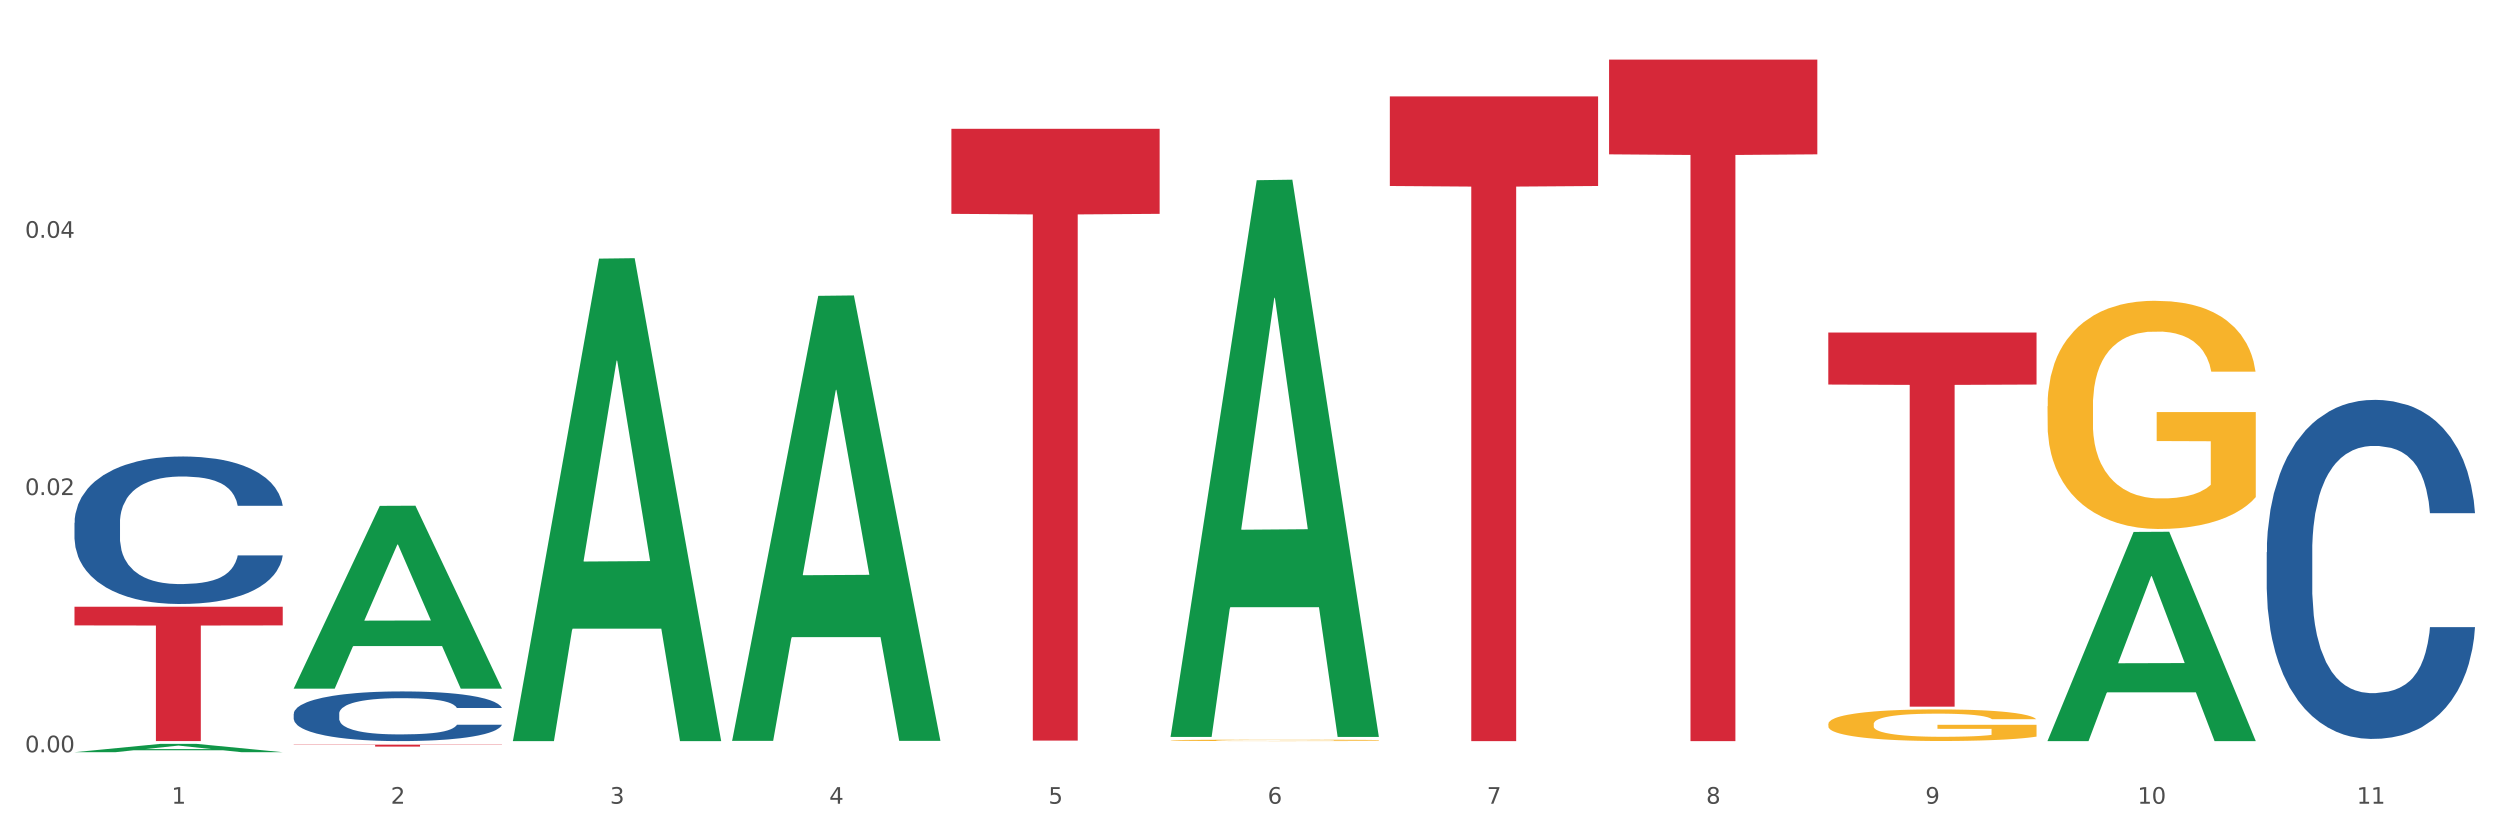 <?xml version="1.0" encoding="utf-8" standalone="no"?>
<!DOCTYPE svg PUBLIC "-//W3C//DTD SVG 1.1//EN"
  "http://www.w3.org/Graphics/SVG/1.1/DTD/svg11.dtd">
<svg xmlns:xlink="http://www.w3.org/1999/xlink" width="1080pt" height="360pt" viewBox="0 0 1080 360" xmlns="http://www.w3.org/2000/svg" version="1.1">
 <rect x="0" y="0" width="1080" height="360" fill="#333333" stroke="none"/>
 <defs>
  <style type="text/css">*{stroke-linejoin: round; stroke-linecap: butt}</style>
 </defs>
 <g id="figure_1">
  <g id="patch_1">
   <path d="M 0 360 
L 1080 360 
L 1080 0 
L 0 0 
z
" style="fill: #ffffff; stroke: #ffffff; stroke-linejoin: miter"/>
  </g>
  <g id="axes_1">
   <g id="matplotlib.axis_1">
    <g id="xtick_1">
     <g id="text_1">
      <!-- 1 -->
      <g style="fill: #4d4d4d" transform="translate(74.106 347.204) scale(0.096 -0.096)">
       <defs>
        <path id="DejaVuSans-31" d="M 794 531 
L 1825 531 
L 1825 4091 
L 703 3866 
L 703 4441 
L 1819 4666 
L 2450 4666 
L 2450 531 
L 3481 531 
L 3481 0 
L 794 0 
L 794 531 
z
" transform="scale(0.016)"/>
       </defs>
       <use xlink:href="#DejaVuSans-31"/>
      </g>
     </g>
    </g>
    <g id="xtick_2">
     <g id="text_2">
      <!-- 2 -->
      <g style="fill: #4d4d4d" transform="translate(168.812 347.204) scale(0.096 -0.096)">
       <defs>
        <path id="DejaVuSans-32" d="M 1228 531 
L 3431 531 
L 3431 0 
L 469 0 
L 469 531 
Q 828 903 1448 1529 
Q 2069 2156 2228 2338 
Q 2531 2678 2651 2914 
Q 2772 3150 2772 3378 
Q 2772 3750 2511 3984 
Q 2250 4219 1831 4219 
Q 1534 4219 1204 4116 
Q 875 4013 500 3803 
L 500 4441 
Q 881 4594 1212 4672 
Q 1544 4750 1819 4750 
Q 2544 4750 2975 4387 
Q 3406 4025 3406 3419 
Q 3406 3131 3298 2873 
Q 3191 2616 2906 2266 
Q 2828 2175 2409 1742 
Q 1991 1309 1228 531 
z
" transform="scale(0.016)"/>
       </defs>
       <use xlink:href="#DejaVuSans-32"/>
      </g>
     </g>
    </g>
    <g id="xtick_3">
     <g id="text_3">
      <!-- 3 -->
      <g style="fill: #4d4d4d" transform="translate(263.517 347.204) scale(0.096 -0.096)">
       <defs>
        <path id="DejaVuSans-33" d="M 2597 2516 
Q 3050 2419 3304 2112 
Q 3559 1806 3559 1356 
Q 3559 666 3084 287 
Q 2609 -91 1734 -91 
Q 1441 -91 1130 -33 
Q 819 25 488 141 
L 488 750 
Q 750 597 1062 519 
Q 1375 441 1716 441 
Q 2309 441 2620 675 
Q 2931 909 2931 1356 
Q 2931 1769 2642 2001 
Q 2353 2234 1838 2234 
L 1294 2234 
L 1294 2753 
L 1863 2753 
Q 2328 2753 2575 2939 
Q 2822 3125 2822 3475 
Q 2822 3834 2567 4026 
Q 2313 4219 1838 4219 
Q 1578 4219 1281 4162 
Q 984 4106 628 3988 
L 628 4550 
Q 988 4650 1302 4700 
Q 1616 4750 1894 4750 
Q 2613 4750 3031 4423 
Q 3450 4097 3450 3541 
Q 3450 3153 3228 2886 
Q 3006 2619 2597 2516 
z
" transform="scale(0.016)"/>
       </defs>
       <use xlink:href="#DejaVuSans-33"/>
      </g>
     </g>
    </g>
    <g id="xtick_4">
     <g id="text_4">
      <!-- 4 -->
      <g style="fill: #4d4d4d" transform="translate(358.223 347.204) scale(0.096 -0.096)">
       <defs>
        <path id="DejaVuSans-34" d="M 2419 4116 
L 825 1625 
L 2419 1625 
L 2419 4116 
z
M 2253 4666 
L 3047 4666 
L 3047 1625 
L 3713 1625 
L 3713 1100 
L 3047 1100 
L 3047 0 
L 2419 0 
L 2419 1100 
L 313 1100 
L 313 1709 
L 2253 4666 
z
" transform="scale(0.016)"/>
       </defs>
       <use xlink:href="#DejaVuSans-34"/>
      </g>
     </g>
    </g>
    <g id="xtick_5">
     <g id="text_5">
      <!-- 5 -->
      <g style="fill: #4d4d4d" transform="translate(452.928 347.204) scale(0.096 -0.096)">
       <defs>
        <path id="DejaVuSans-35" d="M 691 4666 
L 3169 4666 
L 3169 4134 
L 1269 4134 
L 1269 2991 
Q 1406 3038 1543 3061 
Q 1681 3084 1819 3084 
Q 2600 3084 3056 2656 
Q 3513 2228 3513 1497 
Q 3513 744 3044 326 
Q 2575 -91 1722 -91 
Q 1428 -91 1123 -41 
Q 819 9 494 109 
L 494 744 
Q 775 591 1075 516 
Q 1375 441 1709 441 
Q 2250 441 2565 725 
Q 2881 1009 2881 1497 
Q 2881 1984 2565 2268 
Q 2250 2553 1709 2553 
Q 1456 2553 1204 2497 
Q 953 2441 691 2322 
L 691 4666 
z
" transform="scale(0.016)"/>
       </defs>
       <use xlink:href="#DejaVuSans-35"/>
      </g>
     </g>
    </g>
    <g id="xtick_6">
     <g id="text_6">
      <!-- 6 -->
      <g style="fill: #4d4d4d" transform="translate(547.634 347.204) scale(0.096 -0.096)">
       <defs>
        <path id="DejaVuSans-36" d="M 2113 2584 
Q 1688 2584 1439 2293 
Q 1191 2003 1191 1497 
Q 1191 994 1439 701 
Q 1688 409 2113 409 
Q 2538 409 2786 701 
Q 3034 994 3034 1497 
Q 3034 2003 2786 2293 
Q 2538 2584 2113 2584 
z
M 3366 4563 
L 3366 3988 
Q 3128 4100 2886 4159 
Q 2644 4219 2406 4219 
Q 1781 4219 1451 3797 
Q 1122 3375 1075 2522 
Q 1259 2794 1537 2939 
Q 1816 3084 2150 3084 
Q 2853 3084 3261 2657 
Q 3669 2231 3669 1497 
Q 3669 778 3244 343 
Q 2819 -91 2113 -91 
Q 1303 -91 875 529 
Q 447 1150 447 2328 
Q 447 3434 972 4092 
Q 1497 4750 2381 4750 
Q 2619 4750 2861 4703 
Q 3103 4656 3366 4563 
z
" transform="scale(0.016)"/>
       </defs>
       <use xlink:href="#DejaVuSans-36"/>
      </g>
     </g>
    </g>
    <g id="xtick_7">
     <g id="text_7">
      <!-- 7 -->
      <g style="fill: #4d4d4d" transform="translate(642.339 347.204) scale(0.096 -0.096)">
       <defs>
        <path id="DejaVuSans-37" d="M 525 4666 
L 3525 4666 
L 3525 4397 
L 1831 0 
L 1172 0 
L 2766 4134 
L 525 4134 
L 525 4666 
z
" transform="scale(0.016)"/>
       </defs>
       <use xlink:href="#DejaVuSans-37"/>
      </g>
     </g>
    </g>
    <g id="xtick_8">
     <g id="text_8">
      <!-- 8 -->
      <g style="fill: #4d4d4d" transform="translate(737.044 347.204) scale(0.096 -0.096)">
       <defs>
        <path id="DejaVuSans-38" d="M 2034 2216 
Q 1584 2216 1326 1975 
Q 1069 1734 1069 1313 
Q 1069 891 1326 650 
Q 1584 409 2034 409 
Q 2484 409 2743 651 
Q 3003 894 3003 1313 
Q 3003 1734 2745 1975 
Q 2488 2216 2034 2216 
z
M 1403 2484 
Q 997 2584 770 2862 
Q 544 3141 544 3541 
Q 544 4100 942 4425 
Q 1341 4750 2034 4750 
Q 2731 4750 3128 4425 
Q 3525 4100 3525 3541 
Q 3525 3141 3298 2862 
Q 3072 2584 2669 2484 
Q 3125 2378 3379 2068 
Q 3634 1759 3634 1313 
Q 3634 634 3220 271 
Q 2806 -91 2034 -91 
Q 1263 -91 848 271 
Q 434 634 434 1313 
Q 434 1759 690 2068 
Q 947 2378 1403 2484 
z
M 1172 3481 
Q 1172 3119 1398 2916 
Q 1625 2713 2034 2713 
Q 2441 2713 2670 2916 
Q 2900 3119 2900 3481 
Q 2900 3844 2670 4047 
Q 2441 4250 2034 4250 
Q 1625 4250 1398 4047 
Q 1172 3844 1172 3481 
z
" transform="scale(0.016)"/>
       </defs>
       <use xlink:href="#DejaVuSans-38"/>
      </g>
     </g>
    </g>
    <g id="xtick_9">
     <g id="text_9">
      <!-- 9 -->
      <g style="fill: #4d4d4d" transform="translate(831.75 347.204) scale(0.096 -0.096)">
       <defs>
        <path id="DejaVuSans-39" d="M 703 97 
L 703 672 
Q 941 559 1184 500 
Q 1428 441 1663 441 
Q 2288 441 2617 861 
Q 2947 1281 2994 2138 
Q 2813 1869 2534 1725 
Q 2256 1581 1919 1581 
Q 1219 1581 811 2004 
Q 403 2428 403 3163 
Q 403 3881 828 4315 
Q 1253 4750 1959 4750 
Q 2769 4750 3195 4129 
Q 3622 3509 3622 2328 
Q 3622 1225 3098 567 
Q 2575 -91 1691 -91 
Q 1453 -91 1209 -44 
Q 966 3 703 97 
z
M 1959 2075 
Q 2384 2075 2632 2365 
Q 2881 2656 2881 3163 
Q 2881 3666 2632 3958 
Q 2384 4250 1959 4250 
Q 1534 4250 1286 3958 
Q 1038 3666 1038 3163 
Q 1038 2656 1286 2365 
Q 1534 2075 1959 2075 
z
" transform="scale(0.016)"/>
       </defs>
       <use xlink:href="#DejaVuSans-39"/>
      </g>
     </g>
    </g>
    <g id="xtick_10">
     <g id="text_10">
      <!-- 10 -->
      <g style="fill: #4d4d4d" transform="translate(923.401 347.204) scale(0.096 -0.096)">
       <defs>
        <path id="DejaVuSans-30" d="M 2034 4250 
Q 1547 4250 1301 3770 
Q 1056 3291 1056 2328 
Q 1056 1369 1301 889 
Q 1547 409 2034 409 
Q 2525 409 2770 889 
Q 3016 1369 3016 2328 
Q 3016 3291 2770 3770 
Q 2525 4250 2034 4250 
z
M 2034 4750 
Q 2819 4750 3233 4129 
Q 3647 3509 3647 2328 
Q 3647 1150 3233 529 
Q 2819 -91 2034 -91 
Q 1250 -91 836 529 
Q 422 1150 422 2328 
Q 422 3509 836 4129 
Q 1250 4750 2034 4750 
z
" transform="scale(0.016)"/>
       </defs>
       <use xlink:href="#DejaVuSans-31"/>
       <use xlink:href="#DejaVuSans-30" transform="translate(63.623 0)"/>
      </g>
     </g>
    </g>
    <g id="xtick_11">
     <g id="text_11">
      <!-- 11 -->
      <g style="fill: #4d4d4d" transform="translate(1018.107 347.204) scale(0.096 -0.096)">
       <use xlink:href="#DejaVuSans-31"/>
       <use xlink:href="#DejaVuSans-31" transform="translate(63.623 0)"/>
      </g>
     </g>
    </g>
    <g id="xtick_12"/>
    <g id="xtick_13"/>
    <g id="xtick_14"/>
    <g id="xtick_15"/>
    <g id="xtick_16"/>
    <g id="xtick_17"/>
    <g id="xtick_18"/>
    <g id="xtick_19"/>
    <g id="xtick_20"/>
    <g id="xtick_21"/>
   </g>
   <g id="matplotlib.axis_2">
    <g id="ytick_1">
     <g id="text_12">
      <!-- 0.00 -->
      <g style="fill: #4d4d4d" transform="translate(10.8 324.986) scale(0.096 -0.096)">
       <defs>
        <path id="DejaVuSans-2e" d="M 684 794 
L 1344 794 
L 1344 0 
L 684 0 
L 684 794 
z
" transform="scale(0.016)"/>
       </defs>
       <use xlink:href="#DejaVuSans-30"/>
       <use xlink:href="#DejaVuSans-2e" transform="translate(63.623 0)"/>
       <use xlink:href="#DejaVuSans-30" transform="translate(95.41 0)"/>
       <use xlink:href="#DejaVuSans-30" transform="translate(159.033 0)"/>
      </g>
     </g>
    </g>
    <g id="ytick_2">
     <g id="text_13">
      <!-- 0.02 -->
      <g style="fill: #4d4d4d" transform="translate(10.8 213.857) scale(0.096 -0.096)">
       <use xlink:href="#DejaVuSans-30"/>
       <use xlink:href="#DejaVuSans-2e" transform="translate(63.623 0)"/>
       <use xlink:href="#DejaVuSans-30" transform="translate(95.41 0)"/>
       <use xlink:href="#DejaVuSans-32" transform="translate(159.033 0)"/>
      </g>
     </g>
    </g>
    <g id="ytick_3">
     <g id="text_14">
      <!-- 0.04 -->
      <g style="fill: #4d4d4d" transform="translate(10.8 102.727) scale(0.096 -0.096)">
       <use xlink:href="#DejaVuSans-30"/>
       <use xlink:href="#DejaVuSans-2e" transform="translate(63.623 0)"/>
       <use xlink:href="#DejaVuSans-30" transform="translate(95.41 0)"/>
       <use xlink:href="#DejaVuSans-34" transform="translate(159.033 0)"/>
      </g>
     </g>
    </g>
    <g id="ytick_4"/>
    <g id="ytick_5"/>
    <g id="ytick_6"/>
   </g>
   <g id="PolyCollection_1">
    <path d="M 32.175 324.943 
L 32.268 324.939 
L 69.369 321.342 
L 84.766 321.339 
L 122.145 324.95 
L 104.337 324.95 
L 96.267 324.109 
L 57.96 324.109 
L 57.682 324.122 
L 49.891 324.95 
L 32.175 324.95 
L 32.175 324.943 
L 62.783 323.607 
L 91.444 323.604 
L 77.253 322.109 
L 77.067 322.102 
L 76.882 322.112 
L 62.691 323.604 
L 62.783 323.607 
L 32.175 324.943 
z
" clip-path="url(#pb90877776f)" style="fill: #109648"/>
    <path d="M 32.175 262.109 
L 122.145 262.109 
L 122.145 270.174 
L 86.754 270.229 
L 86.754 320.145 
L 67.353 320.145 
L 67.353 270.229 
L 32.175 270.174 
L 32.175 262.164 
L 32.175 262.109 
z
" clip-path="url(#pb90877776f)" style="fill: #d62839"/>
    <path d="M 32.175 225.834 
L 32.281 225.776 
L 32.281 224.147 
L 32.6 221.935 
L 33.77 217.861 
L 35.259 214.777 
L 37.811 211.169 
L 39.194 209.656 
L 41.002 207.968 
L 44.724 205.233 
L 48.978 202.905 
L 51.956 201.624 
L 54.189 200.81 
L 59.187 199.355 
L 62.059 198.714 
L 65.036 198.191 
L 67.589 197.842 
L 71.843 197.434 
L 75.246 197.26 
L 79.181 197.201 
L 82.477 197.26 
L 86.838 197.492 
L 93.219 198.191 
L 95.665 198.598 
L 98.961 199.296 
L 102.365 200.228 
L 105.13 201.159 
L 108.32 202.497 
L 111.617 204.243 
L 114.807 206.455 
L 117.041 208.492 
L 118.848 210.645 
L 120.444 213.264 
L 121.613 216.115 
L 122.145 218.501 
L 102.684 218.501 
L 102.152 216.348 
L 101.088 214.02 
L 100.025 212.449 
L 98.855 211.169 
L 97.047 209.714 
L 95.452 208.783 
L 92.793 207.677 
L 90.347 206.978 
L 88.327 206.571 
L 85.881 206.222 
L 80.67 205.873 
L 76.947 205.873 
L 74.608 205.989 
L 71.736 206.28 
L 69.29 206.687 
L 66.419 207.386 
L 64.186 208.142 
L 61.952 209.132 
L 60.676 209.83 
L 58.762 211.11 
L 57.486 212.158 
L 55.784 213.962 
L 54.827 215.242 
L 53.126 218.56 
L 52.381 221.004 
L 52.062 222.692 
L 51.849 224.554 
L 51.849 233.633 
L 52.487 237.706 
L 53.019 239.452 
L 53.87 241.431 
L 55.465 243.992 
L 57.805 246.494 
L 60.251 248.298 
L 62.271 249.404 
L 64.186 250.219 
L 66.1 250.859 
L 68.44 251.441 
L 70.354 251.79 
L 73.225 252.139 
L 76.628 252.314 
L 79.287 252.314 
L 84.711 252.023 
L 87.157 251.732 
L 89.496 251.324 
L 92.049 250.684 
L 94.069 249.986 
L 95.239 249.462 
L 97.153 248.356 
L 98.642 247.193 
L 99.919 245.854 
L 100.769 244.69 
L 101.726 242.944 
L 102.471 240.965 
L 102.684 239.918 
L 122.145 239.918 
L 121.72 242.013 
L 120.975 244.05 
L 119.487 246.785 
L 118.317 248.356 
L 116.509 250.277 
L 114.595 251.906 
L 111.936 253.711 
L 109.49 255.049 
L 106.937 256.213 
L 104.172 257.261 
L 99.174 258.715 
L 97.366 259.123 
L 93.538 259.821 
L 90.56 260.229 
L 86.2 260.636 
L 81.733 260.869 
L 77.054 260.927 
L 72.906 260.811 
L 68.333 260.461 
L 65.462 260.112 
L 62.271 259.588 
L 58.549 258.774 
L 55.04 257.784 
L 51.743 256.62 
L 48.659 255.282 
L 45.788 253.769 
L 42.065 251.266 
L 39.3 248.822 
L 37.28 246.552 
L 35.897 244.632 
L 34.515 242.188 
L 33.77 240.5 
L 32.6 236.426 
L 32.175 232.643 
L 32.175 225.834 
z
" clip-path="url(#pb90877776f)" style="fill: #255c99"/>
    <path d="M 126.88 308.337 
L 126.987 308.318 
L 126.987 307.769 
L 127.306 307.024 
L 128.476 305.652 
L 129.965 304.613 
L 132.517 303.398 
L 133.899 302.888 
L 135.707 302.32 
L 139.43 301.399 
L 143.683 300.615 
L 146.661 300.183 
L 148.894 299.909 
L 153.893 299.419 
L 156.764 299.203 
L 159.742 299.027 
L 162.294 298.909 
L 166.548 298.772 
L 169.951 298.713 
L 173.886 298.694 
L 177.183 298.713 
L 181.543 298.792 
L 187.924 299.027 
L 190.37 299.164 
L 193.667 299.399 
L 197.07 299.713 
L 199.835 300.027 
L 203.025 300.477 
L 206.322 301.065 
L 209.513 301.81 
L 211.746 302.496 
L 213.554 303.222 
L 215.149 304.104 
L 216.319 305.064 
L 216.851 305.868 
L 197.389 305.868 
L 196.857 305.142 
L 195.794 304.358 
L 194.73 303.829 
L 193.561 303.398 
L 191.753 302.908 
L 190.157 302.594 
L 187.499 302.222 
L 185.053 301.987 
L 183.032 301.849 
L 180.586 301.732 
L 175.375 301.614 
L 171.653 301.614 
L 169.313 301.653 
L 166.442 301.751 
L 163.996 301.889 
L 161.124 302.124 
L 158.891 302.379 
L 156.658 302.712 
L 155.382 302.947 
L 153.467 303.378 
L 152.191 303.731 
L 150.49 304.339 
L 149.533 304.77 
L 147.831 305.887 
L 147.087 306.711 
L 146.768 307.279 
L 146.555 307.906 
L 146.555 310.964 
L 147.193 312.336 
L 147.725 312.924 
L 148.575 313.59 
L 150.171 314.453 
L 152.51 315.296 
L 154.956 315.903 
L 156.977 316.276 
L 158.891 316.55 
L 160.805 316.766 
L 163.145 316.962 
L 165.059 317.079 
L 167.931 317.197 
L 171.334 317.256 
L 173.993 317.256 
L 179.416 317.158 
L 181.862 317.06 
L 184.202 316.923 
L 186.754 316.707 
L 188.775 316.472 
L 189.945 316.295 
L 191.859 315.923 
L 193.348 315.531 
L 194.624 315.08 
L 195.475 314.688 
L 196.432 314.1 
L 197.176 313.434 
L 197.389 313.081 
L 216.851 313.081 
L 216.425 313.786 
L 215.681 314.472 
L 214.192 315.394 
L 213.022 315.923 
L 211.214 316.57 
L 209.3 317.119 
L 206.641 317.726 
L 204.195 318.177 
L 201.643 318.569 
L 198.878 318.922 
L 193.88 319.412 
L 192.072 319.549 
L 188.243 319.784 
L 185.265 319.922 
L 180.905 320.059 
L 176.439 320.137 
L 171.759 320.157 
L 167.612 320.118 
L 163.039 320 
L 160.167 319.882 
L 156.977 319.706 
L 153.255 319.431 
L 149.745 319.098 
L 146.448 318.706 
L 143.364 318.255 
L 140.493 317.746 
L 136.771 316.903 
L 134.006 316.08 
L 131.985 315.315 
L 130.603 314.668 
L 129.22 313.845 
L 128.476 313.277 
L 127.306 311.905 
L 126.88 310.631 
L 126.88 308.337 
z
" clip-path="url(#pb90877776f)" style="fill: #255c99"/>
    <path d="M 979.23 238.557 
L 979.336 238.424 
L 979.336 234.678 
L 979.655 229.594 
L 980.825 220.23 
L 982.314 213.14 
L 984.866 204.846 
L 986.249 201.368 
L 988.057 197.489 
L 991.779 191.201 
L 996.033 185.851 
L 999.01 182.908 
L 1001.244 181.035 
L 1006.242 177.69 
L 1009.114 176.219 
L 1012.091 175.015 
L 1014.644 174.212 
L 1018.898 173.276 
L 1022.301 172.874 
L 1026.236 172.741 
L 1029.532 172.874 
L 1033.893 173.41 
L 1040.273 175.015 
L 1042.719 175.951 
L 1046.016 177.557 
L 1049.419 179.697 
L 1052.184 181.837 
L 1055.375 184.914 
L 1058.672 188.927 
L 1061.862 194.011 
L 1064.095 198.693 
L 1065.903 203.642 
L 1067.498 209.662 
L 1068.668 216.217 
L 1069.2 221.702 
L 1049.738 221.702 
L 1049.207 216.752 
L 1048.143 211.401 
L 1047.08 207.789 
L 1045.91 204.846 
L 1044.102 201.502 
L 1042.507 199.362 
L 1039.848 196.82 
L 1037.402 195.215 
L 1035.381 194.278 
L 1032.935 193.476 
L 1027.724 192.673 
L 1024.002 192.673 
L 1021.663 192.941 
L 1018.791 193.609 
L 1016.345 194.546 
L 1013.474 196.151 
L 1011.24 197.89 
L 1009.007 200.164 
L 1007.731 201.77 
L 1005.817 204.713 
L 1004.541 207.121 
L 1002.839 211.267 
L 1001.882 214.211 
L 1000.18 221.836 
L 999.436 227.454 
L 999.117 231.334 
L 998.904 235.614 
L 998.904 256.483 
L 999.542 265.847 
L 1000.074 269.86 
L 1000.925 274.409 
L 1002.52 280.295 
L 1004.86 286.047 
L 1007.306 290.194 
L 1009.326 292.736 
L 1011.24 294.608 
L 1013.155 296.08 
L 1015.494 297.418 
L 1017.409 298.22 
L 1020.28 299.023 
L 1023.683 299.424 
L 1026.342 299.424 
L 1031.766 298.755 
L 1034.212 298.087 
L 1036.551 297.15 
L 1039.104 295.679 
L 1041.124 294.073 
L 1042.294 292.869 
L 1044.208 290.328 
L 1045.697 287.652 
L 1046.973 284.575 
L 1047.824 281.9 
L 1048.781 277.887 
L 1049.526 273.338 
L 1049.738 270.93 
L 1069.2 270.93 
L 1068.775 275.746 
L 1068.03 280.428 
L 1066.541 286.716 
L 1065.371 290.328 
L 1063.564 294.742 
L 1061.649 298.488 
L 1058.991 302.635 
L 1056.545 305.712 
L 1053.992 308.387 
L 1051.227 310.795 
L 1046.229 314.139 
L 1044.421 315.076 
L 1040.592 316.681 
L 1037.615 317.617 
L 1033.254 318.554 
L 1028.788 319.089 
L 1024.109 319.223 
L 1019.961 318.955 
L 1015.388 318.153 
L 1012.517 317.35 
L 1009.326 316.146 
L 1005.604 314.273 
L 1002.095 311.999 
L 998.798 309.324 
L 995.714 306.247 
L 992.842 302.769 
L 989.12 297.016 
L 986.355 291.398 
L 984.334 286.181 
L 982.952 281.766 
L 981.569 276.148 
L 980.825 272.268 
L 979.655 262.904 
L 979.23 254.209 
L 979.23 238.557 
z
" clip-path="url(#pb90877776f)" style="fill: #255c99"/>
    <path d="M 600.408 41.643 
L 690.378 41.643 
L 690.378 80.347 
L 654.987 80.609 
L 654.987 320.157 
L 635.586 320.157 
L 635.586 80.609 
L 600.408 80.347 
L 600.408 41.904 
L 600.408 41.643 
z
" clip-path="url(#pb90877776f)" style="fill: #d62839"/>
    <path d="M 695.113 25.759 
L 785.084 25.759 
L 785.084 66.671 
L 749.692 66.947 
L 749.692 320.157 
L 730.291 320.157 
L 730.291 66.947 
L 695.113 66.671 
L 695.113 26.036 
L 695.113 25.759 
z
" clip-path="url(#pb90877776f)" style="fill: #d62839"/>
    <path d="M 789.819 143.667 
L 879.789 143.667 
L 879.789 166.126 
L 844.398 166.278 
L 844.398 305.28 
L 824.997 305.28 
L 824.997 166.278 
L 789.819 166.126 
L 789.819 143.819 
L 789.819 143.667 
z
" clip-path="url(#pb90877776f)" style="fill: #d62839"/>
    <path d="M 505.702 319.823 
L 505.809 319.822 
L 505.809 319.802 
L 506.021 319.784 
L 507.083 319.742 
L 508.677 319.707 
L 509.845 319.688 
L 511.014 319.673 
L 512.394 319.657 
L 514.094 319.641 
L 517.174 319.618 
L 519.086 319.606 
L 521.423 319.594 
L 525.672 319.576 
L 528.753 319.565 
L 531.939 319.557 
L 537.144 319.547 
L 540.543 319.542 
L 544.155 319.539 
L 548.51 319.537 
L 551.803 319.536 
L 559.026 319.538 
L 565.187 319.543 
L 568.161 319.547 
L 571.985 319.554 
L 574.003 319.558 
L 577.296 319.567 
L 580.695 319.579 
L 583.032 319.589 
L 586.537 319.609 
L 589.193 319.628 
L 591.636 319.652 
L 592.911 319.668 
L 593.867 319.683 
L 594.717 319.701 
L 595.566 319.729 
L 576.446 319.729 
L 575.703 319.709 
L 574.534 319.69 
L 572.835 319.672 
L 571.348 319.661 
L 568.798 319.647 
L 566.461 319.637 
L 564.018 319.631 
L 561.044 319.625 
L 558.707 319.622 
L 555.414 319.62 
L 548.935 319.62 
L 544.58 319.625 
L 541.606 319.631 
L 539.694 319.636 
L 537.994 319.641 
L 536.082 319.649 
L 533.851 319.661 
L 532.258 319.672 
L 530.665 319.686 
L 529.39 319.699 
L 528.222 319.715 
L 527.266 319.732 
L 526.522 319.75 
L 525.885 319.771 
L 525.354 319.807 
L 525.354 319.885 
L 525.566 319.902 
L 526.097 319.925 
L 526.734 319.943 
L 527.797 319.964 
L 528.753 319.978 
L 530.558 319.999 
L 532.577 320.016 
L 534.17 320.026 
L 535.763 320.035 
L 538.525 320.048 
L 541.606 320.058 
L 544.261 320.064 
L 547.873 320.07 
L 550.316 320.072 
L 552.44 320.073 
L 557.645 320.073 
L 561.363 320.072 
L 565.505 320.068 
L 568.692 320.063 
L 571.348 320.056 
L 574.322 320.046 
L 576.234 320.037 
L 576.234 319.918 
L 552.865 319.918 
L 552.865 319.839 
L 595.673 319.839 
L 595.673 320.07 
L 593.867 320.082 
L 591.849 320.093 
L 589.724 320.102 
L 586.537 320.114 
L 582.713 320.126 
L 579.314 320.133 
L 575.703 320.14 
L 571.454 320.147 
L 565.93 320.152 
L 562.531 320.154 
L 558.282 320.156 
L 553.29 320.157 
L 548.935 320.156 
L 544.686 320.153 
L 540.225 320.148 
L 535.87 320.14 
L 532.577 320.133 
L 529.284 320.124 
L 525.778 320.112 
L 523.017 320.101 
L 520.892 320.09 
L 518.555 320.077 
L 516.006 320.06 
L 514.094 320.045 
L 512.394 320.029 
L 510.589 320.009 
L 509.314 319.991 
L 508.039 319.969 
L 507.296 319.953 
L 506.446 319.927 
L 505.809 319.891 
L 505.702 319.823 
z
" clip-path="url(#pb90877776f)" style="fill: #f7b32b"/>
    <path d="M 126.88 321.689 
L 216.851 321.689 
L 216.851 321.806 
L 181.46 321.807 
L 181.46 322.529 
L 162.058 322.529 
L 162.058 321.807 
L 126.88 321.806 
L 126.88 321.69 
L 126.88 321.689 
z
" clip-path="url(#pb90877776f)" style="fill: #d62839"/>
    <path d="M 884.524 175.494 
L 884.631 175.404 
L 884.631 172.162 
L 884.843 169.371 
L 885.905 162.618 
L 887.499 157.036 
L 888.667 154.065 
L 889.835 151.634 
L 891.216 149.203 
L 892.916 146.681 
L 895.996 142.99 
L 897.908 141.099 
L 900.245 139.118 
L 904.494 136.237 
L 907.575 134.616 
L 910.761 133.266 
L 915.966 131.645 
L 919.365 130.925 
L 922.977 130.384 
L 927.332 130.024 
L 930.625 129.934 
L 937.848 130.204 
L 944.009 131.015 
L 946.983 131.645 
L 950.807 132.725 
L 952.825 133.446 
L 956.118 134.886 
L 959.517 136.777 
L 961.854 138.398 
L 965.359 141.459 
L 968.015 144.521 
L 970.458 148.302 
L 971.733 150.913 
L 972.689 153.344 
L 973.539 156.136 
L 974.388 160.547 
L 955.268 160.547 
L 954.525 157.396 
L 953.356 154.425 
L 951.657 151.544 
L 950.17 149.743 
L 947.62 147.492 
L 945.283 146.051 
L 942.84 144.971 
L 939.866 144.07 
L 937.529 143.62 
L 934.236 143.26 
L 927.757 143.35 
L 923.402 144.07 
L 920.427 144.971 
L 918.515 145.781 
L 916.816 146.681 
L 914.904 147.942 
L 912.673 149.833 
L 911.08 151.544 
L 909.487 153.705 
L 908.212 155.865 
L 907.043 158.387 
L 906.087 161.088 
L 905.344 163.879 
L 904.707 167.3 
L 904.175 172.973 
L 904.175 185.308 
L 904.388 188.099 
L 904.919 191.791 
L 905.556 194.582 
L 906.619 197.914 
L 907.575 200.165 
L 909.38 203.406 
L 911.399 206.107 
L 912.992 207.818 
L 914.585 209.259 
L 917.347 211.239 
L 920.427 212.86 
L 923.083 213.851 
L 926.695 214.751 
L 929.138 215.111 
L 931.262 215.291 
L 936.467 215.291 
L 940.185 215.021 
L 944.327 214.391 
L 947.514 213.58 
L 950.17 212.59 
L 953.144 210.969 
L 955.056 209.439 
L 955.056 190.62 
L 931.687 190.53 
L 931.687 178.015 
L 974.495 178.015 
L 974.495 214.751 
L 972.689 216.642 
L 970.671 218.352 
L 968.546 219.883 
L 965.359 221.774 
L 961.535 223.575 
L 958.136 224.835 
L 954.525 225.916 
L 950.276 226.906 
L 944.752 227.807 
L 941.353 228.167 
L 937.104 228.437 
L 932.112 228.527 
L 927.757 228.347 
L 923.508 227.897 
L 919.047 227.086 
L 914.691 225.916 
L 911.399 224.745 
L 908.106 223.305 
L 904.6 221.414 
L 901.839 219.613 
L 899.714 217.992 
L 897.377 215.921 
L 894.828 213.22 
L 892.916 210.789 
L 891.216 208.268 
L 889.411 205.027 
L 888.136 202.236 
L 886.861 198.724 
L 886.118 196.113 
L 885.268 192.061 
L 884.631 186.389 
L 884.524 175.494 
z
" clip-path="url(#pb90877776f)" style="fill: #f7b32b"/>
    <path d="M 789.819 312.773 
L 789.925 312.76 
L 789.925 312.311 
L 790.138 311.925 
L 791.2 310.989 
L 792.793 310.216 
L 793.962 309.805 
L 795.13 309.468 
L 796.511 309.131 
L 798.21 308.782 
L 801.291 308.271 
L 803.203 308.009 
L 805.54 307.735 
L 809.789 307.336 
L 812.869 307.111 
L 816.056 306.924 
L 821.261 306.7 
L 824.66 306.6 
L 828.271 306.525 
L 832.626 306.475 
L 835.919 306.463 
L 843.142 306.5 
L 849.303 306.612 
L 852.277 306.7 
L 856.101 306.849 
L 858.12 306.949 
L 861.413 307.149 
L 864.812 307.411 
L 867.149 307.635 
L 870.654 308.059 
L 873.309 308.483 
L 875.753 309.007 
L 877.027 309.368 
L 877.983 309.705 
L 878.833 310.092 
L 879.683 310.703 
L 860.563 310.703 
L 859.819 310.266 
L 858.651 309.855 
L 856.951 309.456 
L 855.464 309.206 
L 852.915 308.894 
L 850.578 308.695 
L 848.135 308.545 
L 845.161 308.421 
L 842.824 308.358 
L 839.531 308.308 
L 833.051 308.321 
L 828.696 308.421 
L 825.722 308.545 
L 823.81 308.658 
L 822.11 308.782 
L 820.198 308.957 
L 817.968 309.219 
L 816.374 309.456 
L 814.781 309.755 
L 813.506 310.054 
L 812.338 310.403 
L 811.382 310.777 
L 810.638 311.164 
L 810.001 311.638 
L 809.47 312.424 
L 809.47 314.132 
L 809.682 314.519 
L 810.213 315.03 
L 810.851 315.416 
L 811.913 315.878 
L 812.869 316.19 
L 814.675 316.639 
L 816.693 317.013 
L 818.286 317.25 
L 819.88 317.449 
L 822.641 317.723 
L 825.722 317.948 
L 828.377 318.085 
L 831.989 318.21 
L 834.432 318.26 
L 836.557 318.285 
L 841.761 318.285 
L 845.479 318.247 
L 849.622 318.16 
L 852.809 318.048 
L 855.464 317.91 
L 858.438 317.686 
L 860.35 317.474 
L 860.35 314.868 
L 836.981 314.855 
L 836.981 313.122 
L 879.789 313.122 
L 879.789 318.21 
L 877.983 318.472 
L 875.965 318.709 
L 873.841 318.921 
L 870.654 319.182 
L 866.83 319.432 
L 863.431 319.606 
L 859.819 319.756 
L 855.57 319.893 
L 850.047 320.018 
L 846.648 320.068 
L 842.399 320.105 
L 837.406 320.118 
L 833.051 320.093 
L 828.802 320.03 
L 824.341 319.918 
L 819.986 319.756 
L 816.693 319.594 
L 813.4 319.394 
L 809.895 319.133 
L 807.133 318.883 
L 805.009 318.659 
L 802.672 318.372 
L 800.122 317.998 
L 798.21 317.661 
L 796.511 317.312 
L 794.705 316.863 
L 793.43 316.476 
L 792.156 315.99 
L 791.412 315.628 
L 790.562 315.067 
L 789.925 314.282 
L 789.819 312.773 
z
" clip-path="url(#pb90877776f)" style="fill: #f7b32b"/>
    <path d="M 410.997 55.648 
L 500.967 55.648 
L 500.967 92.378 
L 465.576 92.626 
L 465.576 319.953 
L 446.175 319.953 
L 446.175 92.626 
L 410.997 92.378 
L 410.997 55.896 
L 410.997 55.648 
z
" clip-path="url(#pb90877776f)" style="fill: #d62839"/>
    <path d="M 884.524 319.987 
L 884.617 319.902 
L 921.718 229.794 
L 937.115 229.709 
L 974.495 320.157 
L 956.686 320.157 
L 948.616 299.095 
L 910.31 299.095 
L 910.031 299.434 
L 902.24 320.157 
L 884.524 320.157 
L 884.524 319.987 
L 915.133 286.526 
L 943.793 286.441 
L 929.602 248.988 
L 929.417 248.818 
L 929.231 249.073 
L 915.04 286.441 
L 915.133 286.526 
L 884.524 319.987 
z
" clip-path="url(#pb90877776f)" style="fill: #109648"/>
    <path d="M 126.88 297.363 
L 126.973 297.289 
L 164.074 218.535 
L 179.471 218.461 
L 216.851 297.511 
L 199.042 297.511 
L 190.973 279.103 
L 152.666 279.103 
L 152.387 279.4 
L 144.596 297.511 
L 126.88 297.511 
L 126.88 297.363 
L 157.489 268.118 
L 186.15 268.044 
L 171.958 235.31 
L 171.773 235.161 
L 171.587 235.384 
L 157.396 268.044 
L 157.489 268.118 
L 126.88 297.363 
z
" clip-path="url(#pb90877776f)" style="fill: #109648"/>
    <path d="M 221.586 319.765 
L 221.679 319.569 
L 258.78 111.724 
L 274.177 111.528 
L 311.556 320.157 
L 293.748 320.157 
L 285.678 271.575 
L 247.371 271.575 
L 247.093 272.358 
L 239.302 320.157 
L 221.586 320.157 
L 221.586 319.765 
L 252.194 242.582 
L 280.855 242.386 
L 266.664 155.997 
L 266.478 155.605 
L 266.293 156.192 
L 252.102 242.386 
L 252.194 242.582 
L 221.586 319.765 
z
" clip-path="url(#pb90877776f)" style="fill: #109648"/>
    <path d="M 316.291 319.688 
L 316.384 319.508 
L 353.485 127.804 
L 368.882 127.623 
L 406.262 320.05 
L 388.453 320.05 
L 380.384 275.241 
L 342.077 275.241 
L 341.798 275.963 
L 334.007 320.05 
L 316.291 320.05 
L 316.291 319.688 
L 346.9 248.5 
L 375.56 248.319 
L 361.369 168.638 
L 361.184 168.277 
L 360.998 168.819 
L 346.807 248.319 
L 346.9 248.5 
L 316.291 319.688 
z
" clip-path="url(#pb90877776f)" style="fill: #109648"/>
    <path d="M 505.702 317.902 
L 505.795 317.676 
L 542.896 77.85 
L 558.293 77.624 
L 595.673 318.354 
L 577.864 318.354 
L 569.795 262.296 
L 531.488 262.296 
L 531.209 263.201 
L 523.418 318.354 
L 505.702 318.354 
L 505.702 317.902 
L 536.311 228.843 
L 564.971 228.617 
L 550.78 128.934 
L 550.595 128.482 
L 550.409 129.16 
L 536.218 228.617 
L 536.311 228.843 
L 505.702 317.902 
z
" clip-path="url(#pb90877776f)" style="fill: #109648"/>
   </g>
  </g>
 </g>
 <defs>
  <clipPath id="pb90877776f">
   <rect x="32.175" y="10.8" width="1037.025" height="329.109"/>
  </clipPath>
 </defs>
</svg>
